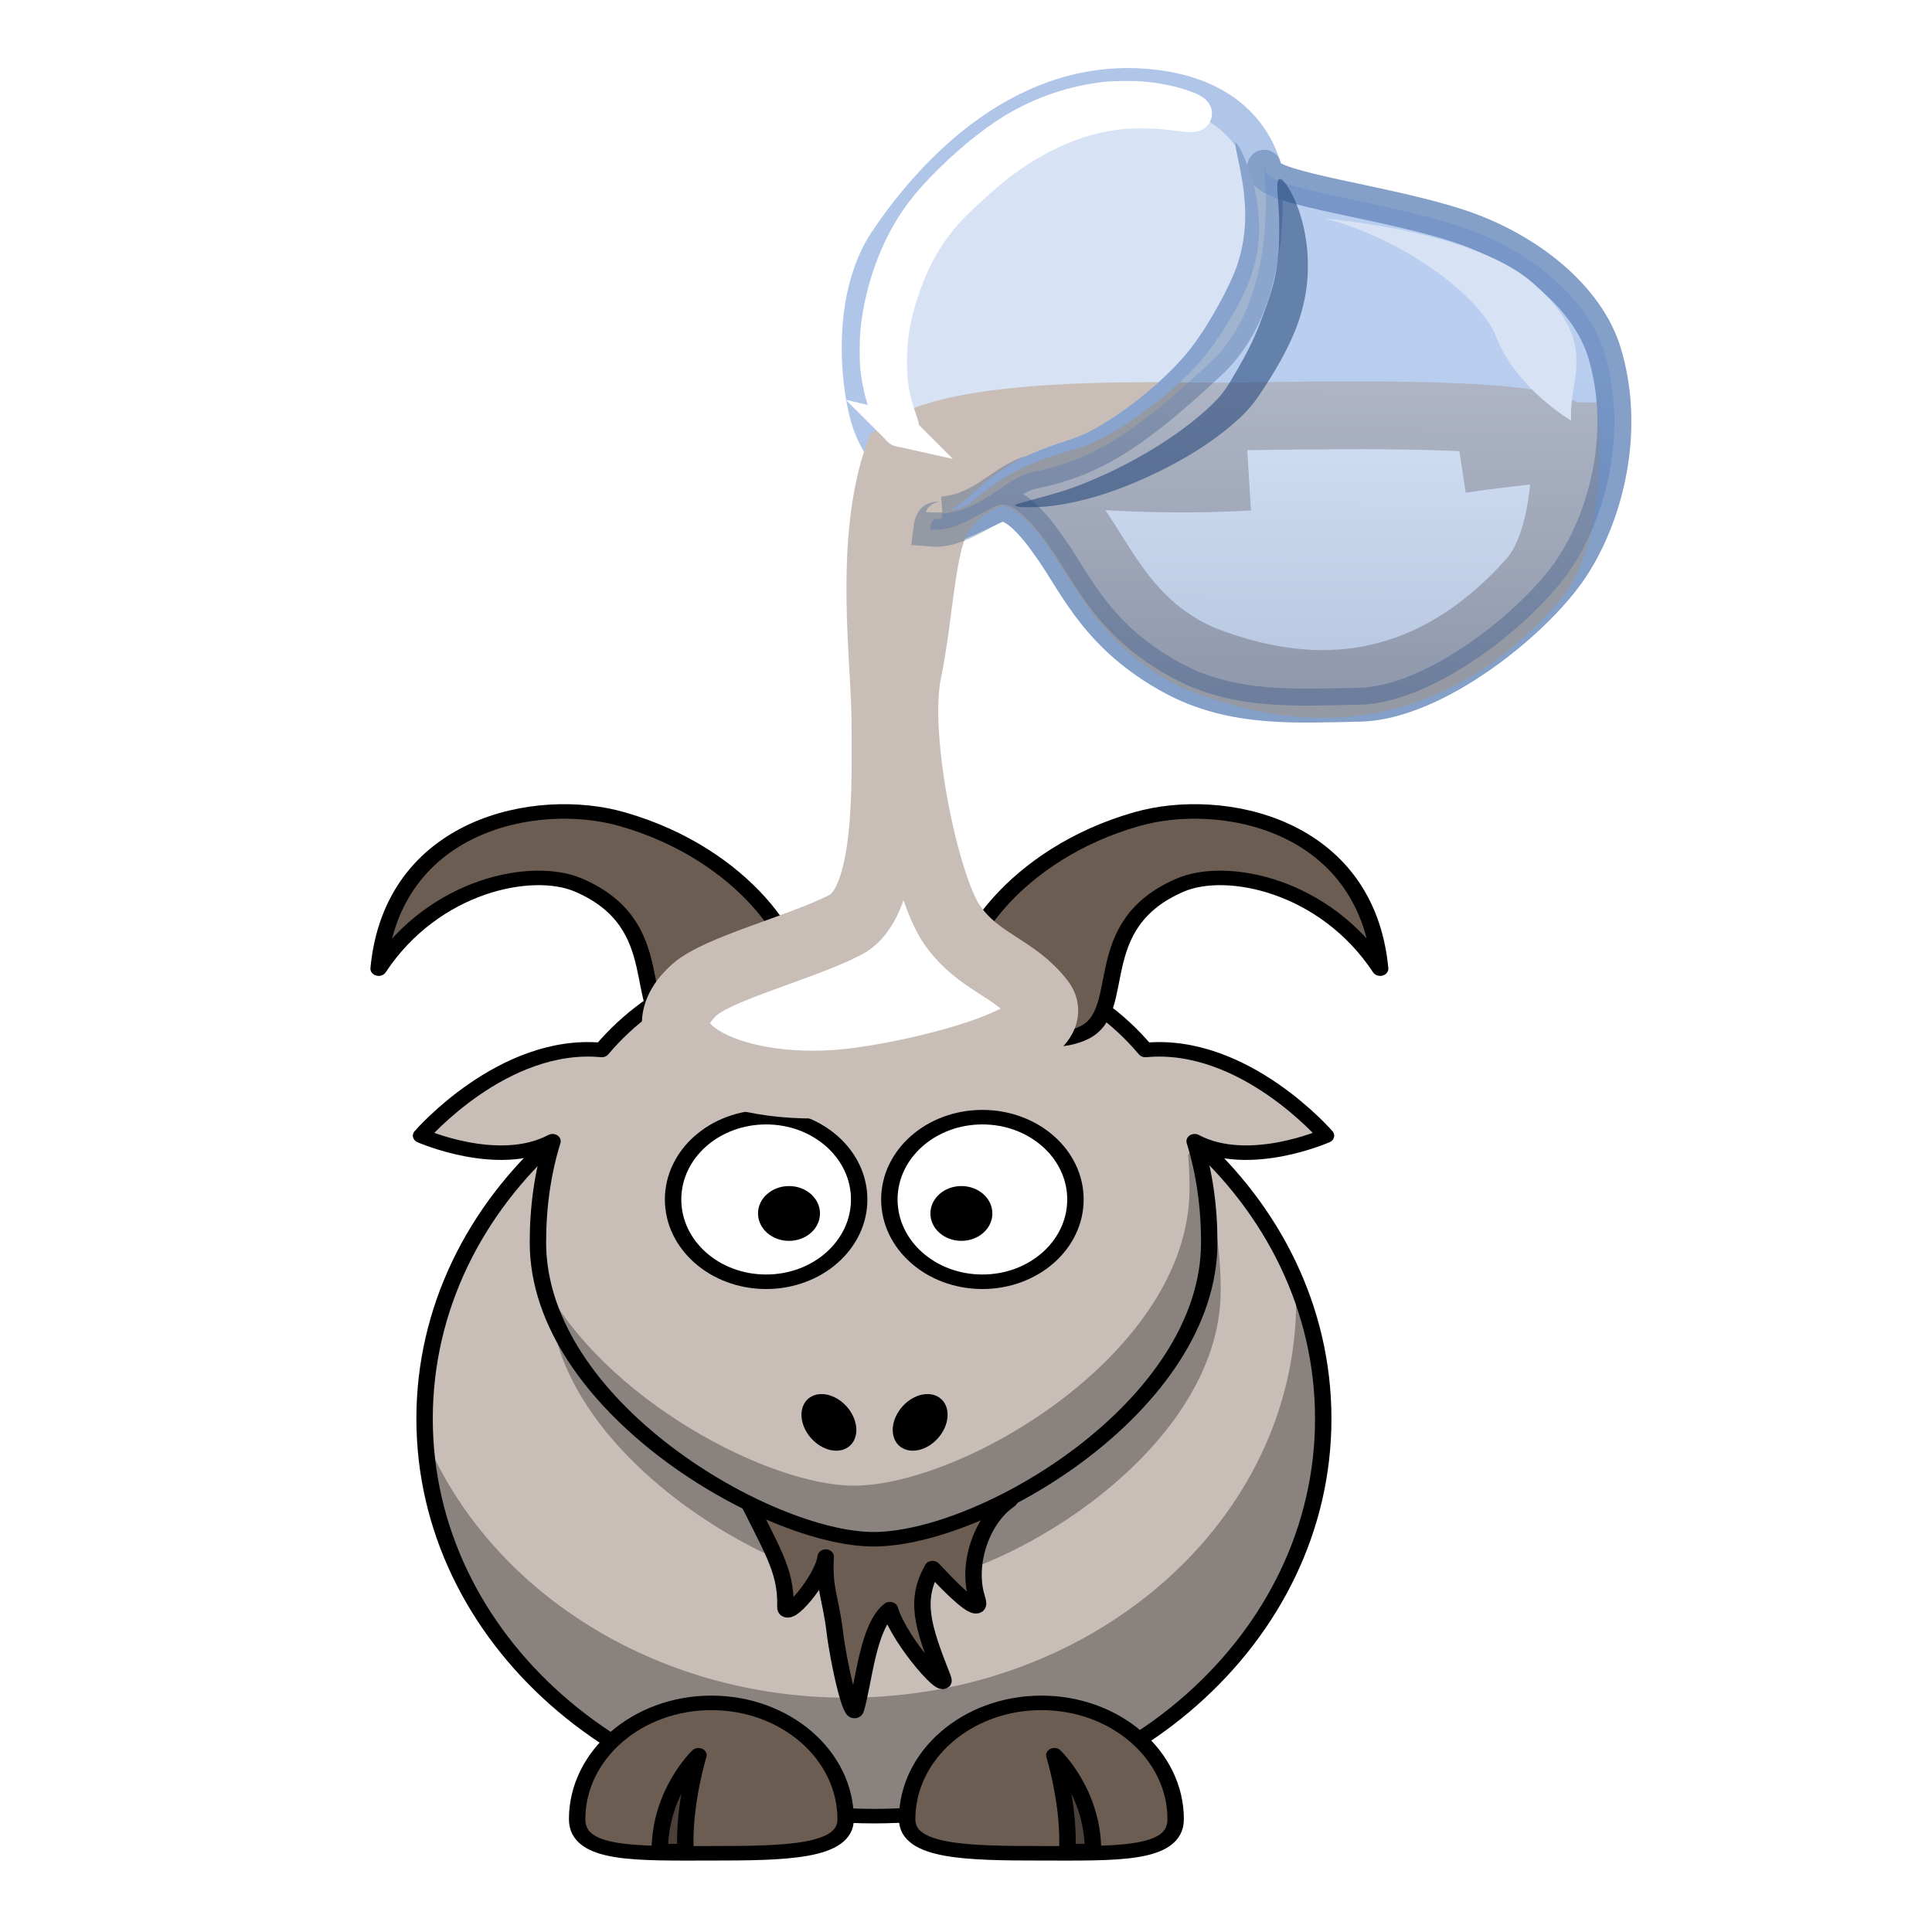 <?xml version="1.0"?><svg width="57" height="57" xmlns="http://www.w3.org/2000/svg" xmlns:xlink="http://www.w3.org/1999/xlink">
 <defs>
  <clipPath clipPathUnits="userSpaceOnUse" id="clipPath6980">
   <path d="m0,0l200,0l0,240l-200,0l0,-240z" id="path6982"/>
  </clipPath>
  <clipPath clipPathUnits="userSpaceOnUse" id="clipPath6976">
   <path d="m0,0l200,0l0,240l-200,0l0,-240z" id="path6978"/>
  </clipPath>
  <mask maskUnits="userSpaceOnUse" x="0" y="0" width="1" height="1" id="mask6964">
   <g id="g6966">
    <g clip-path="url(#clipPath6960)" id="g6968">
     <path fill="#ffffff" fill-opacity="0.75" fill-rule="nonzero" d="m0,0l200,0l0,240l-200,0l0,-240z" id="path6970"/>
    </g>
   </g>
  </mask>
  <clipPath clipPathUnits="userSpaceOnUse" id="clipPath6960">
   <path d="m0,0l200,0l0,240l-200,0l0,-240z" id="path6962"/>
  </clipPath>
  <clipPath clipPathUnits="userSpaceOnUse" id="clipPath6930">
   <path d="m0,0l200,0l0,240l-200,0l0,-240z" id="path6932"/>
  </clipPath>
  <clipPath clipPathUnits="userSpaceOnUse" id="clipPath6926">
   <path d="m0,0l200,0l0,240l-200,0l0,-240z" id="path6928"/>
  </clipPath>
  <mask maskUnits="userSpaceOnUse" x="0" y="0" width="1" height="1" id="mask6914">
   <g id="g6916">
    <g clip-path="url(#clipPath6910)" id="g6918">
     <path fill="#ffffff" fill-opacity="0.3" fill-rule="nonzero" d="m0,0l200,0l0,240l-200,0l0,-240z" id="path6920"/>
    </g>
   </g>
  </mask>
  <clipPath clipPathUnits="userSpaceOnUse" id="clipPath6910">
   <path d="m0,0l200,0l0,240l-200,0l0,-240z" id="path6912"/>
  </clipPath>
  <clipPath clipPathUnits="userSpaceOnUse" id="clipPath6862">
   <path d="m0,0l200,0l0,240l-200,0l0,-240z" id="path6864"/>
  </clipPath>
  <clipPath clipPathUnits="userSpaceOnUse" id="clipPath6858">
   <path d="m0,0l200,0l0,240l-200,0l0,-240z" id="path6860"/>
  </clipPath>
  <mask maskUnits="userSpaceOnUse" x="0" y="0" width="1" height="1" id="mask6846">
   <g id="g6848">
    <g clip-path="url(#clipPath6842)" id="g6850">
     <path fill="#ffffff" fill-opacity="0.3" fill-rule="nonzero" d="m0,0l200,0l0,240l-200,0l0,-240z" id="path6852"/>
    </g>
   </g>
  </mask>
  <clipPath clipPathUnits="userSpaceOnUse" id="clipPath6842">
   <path d="m0,0l200,0l0,240l-200,0l0,-240z" id="path6844"/>
  </clipPath>
  <clipPath clipPathUnits="userSpaceOnUse" id="clipPath7252">
   <path d="m0,0l200,0l0,240l-200,0l0,-240z" id="path7254"/>
  </clipPath>
  <clipPath clipPathUnits="userSpaceOnUse" id="clipPath7248">
   <path d="m0,0l200,0l0,240l-200,0l0,-240z" id="path7250"/>
  </clipPath>
  <mask maskUnits="userSpaceOnUse" x="0" y="0" width="1" height="1" id="mask7236">
   <g id="g7238">
    <g clip-path="url(#clipPath7232)" id="g7240">
     <path fill="#ffffff" fill-opacity="0.75" fill-rule="nonzero" d="m0,0l200,0l0,240l-200,0l0,-240z" id="path7242"/>
    </g>
   </g>
  </mask>
  <clipPath clipPathUnits="userSpaceOnUse" id="clipPath7232">
   <path d="m0,0l200,0l0,240l-200,0l0,-240z" id="path7234"/>
  </clipPath>
  <clipPath clipPathUnits="userSpaceOnUse" id="clipPath7202">
   <path d="m0,0l200,0l0,240l-200,0l0,-240z" id="path7204"/>
  </clipPath>
  <clipPath clipPathUnits="userSpaceOnUse" id="clipPath7198">
   <path d="m0,0l200,0l0,240l-200,0l0,-240z" id="path7200"/>
  </clipPath>
  <mask maskUnits="userSpaceOnUse" x="0" y="0" width="1" height="1" id="mask7186">
   <g id="g7188">
    <g clip-path="url(#clipPath7182)" id="g7190">
     <path fill="#ffffff" fill-opacity="0.3" fill-rule="nonzero" d="m0,0l200,0l0,240l-200,0l0,-240z" id="path7192"/>
    </g>
   </g>
  </mask>
  <clipPath clipPathUnits="userSpaceOnUse" id="clipPath7182">
   <path d="m0,0l200,0l0,240l-200,0l0,-240z" id="path7184"/>
  </clipPath>
  <clipPath clipPathUnits="userSpaceOnUse" id="clipPath7134">
   <path d="m0,0l200,0l0,240l-200,0l0,-240z" id="path7136"/>
  </clipPath>
  <clipPath clipPathUnits="userSpaceOnUse" id="clipPath7130">
   <path d="m0,0l200,0l0,240l-200,0l0,-240z" id="path7132"/>
  </clipPath>
  <mask maskUnits="userSpaceOnUse" x="0" y="0" width="1" height="1" id="mask7118">
   <g id="g7120">
    <g clip-path="url(#clipPath7114)" id="g7122">
     <path fill="#ffffff" fill-opacity="0.3" fill-rule="nonzero" d="m0,0l200,0l0,240l-200,0l0,-240z" id="path7124"/>
    </g>
   </g>
  </mask>
  <clipPath clipPathUnits="userSpaceOnUse" id="clipPath7114">
   <path d="m0,0l200,0l0,240l-200,0l0,-240z" id="path7116"/>
  </clipPath>
  <filter height="1.318" y="-0.159" width="1.414" x="-0.207" id="filter10270">
   <feGaussianBlur id="feGaussianBlur10272" stdDeviation="6.324"/>
  </filter>
  <filter id="filter10274">
   <feGaussianBlur id="feGaussianBlur10276" stdDeviation="0.919"/>
  </filter>
  <filter height="1.673" y="-0.336" width="1.183" x="-0.092" id="filter10359">
   <feGaussianBlur id="feGaussianBlur10361" stdDeviation="3.518"/>
  </filter>
  <linearGradient id="linearGradient10278">
   <stop stop-color="#0d4395" id="stop10280" offset="0"/>
   <stop stop-color="#77a3e8" id="stop10282" offset="1"/>
  </linearGradient>
  <pattern patternUnits="userSpaceOnUse" x="0" y="0" width="200" height="240" id="pattern6984">
   <g id="g6986"/>
   <g id="g6988">
    <g clip-path="url(#clipPath6980)" id="g6990">
     <g id="g6992">
      <path fill="#214478" fill-rule="nonzero" d="m118.289,179.918c-0.184,-0.586 -0.727,-2.508 -1.82,-5.316c-0.551,-1.403 -1.239,-3.028 -2.067,-4.817c-0.824,-1.793 -1.793,-3.754 -2.859,-5.828c-0.656,-1.324 -1.543,-2.645 -2.609,-3.957c-1.067,-1.312 -2.313,-2.621 -3.637,-3.934c-3.16,-3.097 -6.82,-5.964 -10.57,-8.488c-3.161,-2.105 -6.356,-4.012 -9.391,-5.566c-3.031,-1.555 -5.902,-2.758 -8.391,-3.645c-2.488,-0.887 -4.59,-1.465 -6.07,-1.898c-1.48,-0.434 -2.332,-0.739 -2.316,-1.012c0.015,-0.277 0.906,-0.492 2.496,-0.531c1.586,-0.043 3.875,0.101 6.613,0.609c2.742,0.508 5.937,1.387 9.309,2.68c3.375,1.293 6.921,2.996 10.386,4.969c4.168,2.343 8.313,5.168 12,8.359c1.532,1.309 3.028,2.719 4.391,4.242c1.359,1.524 2.586,3.164 3.609,4.899c1.215,2.078 2.328,4.093 3.293,5.972c0.961,1.879 1.778,3.625 2.434,5.156c1.312,3.059 2.004,5.254 2.211,5.926c0.219,0.696 0.609,2.016 1,3.793c0.504,2.379 0.949,5.539 1.004,8.926c0.058,3.383 -0.278,6.984 -0.946,10.195c-0.664,3.215 -1.64,6.032 -2.578,7.973c-0.933,1.937 -1.797,3.008 -2.285,2.836c-0.484,-0.176 -0.5,-1.543 -0.379,-3.613c0.121,-2.071 0.356,-4.856 0.395,-7.868c0.035,-3.011 -0.133,-6.246 -0.547,-9.203c-0.414,-2.957 -1.063,-5.632 -1.66,-7.625c-0.434,-1.496 -0.828,-2.625 -1.016,-3.234z" id="path6994"/>
     </g>
    </g>
   </g>
  </pattern>
  <pattern patternUnits="userSpaceOnUse" x="0" y="0" width="200" height="240" id="pattern6934">
   <g id="g6936"/>
   <g id="g6938">
    <g clip-path="url(#clipPath6930)" id="g6940">
     <g id="g6942">
      <g transform="matrix(1,0,0,-1,0,240)" id="g6944">
       <path fill="#3771c8" fill-rule="nonzero" stroke="#214478" stroke-width="0.8" stroke-miterlimit="4" d="m54.137,106.414c8.414,-0.758 12.418,-8.25 18,-9.594c11.66,-2.808 19.691,-8.23 35.59,-25.511c15.902,-17.286 9.57,-52.371 11.027,-44.411c0.937,4.133 24.441,7.157 38.875,12.766c14.031,5.449 25.578,16.711 28.887,29.199c4.851,18.305 0.394,38.153 -6.594,50.321c-7.129,12.414 -27.234,31.39 -42.391,31.691c-12.277,0.246 -25.289,1.437 -37.465,-6.281c-14.746,-9.348 -18.988,-21.207 -23.953,-29.532c-1.789,-2.996 -7.343,-12.5 -11.195,-10.402c-4.582,2.5 -11.051,6.5 -15.848,5.988c-4.109,-4.625 5.067,-1.152 5.067,-4.234z" id="path6946"/>
      </g>
     </g>
    </g>
   </g>
  </pattern>
  <pattern patternUnits="userSpaceOnUse" x="0" y="0" width="200" height="240" id="pattern6866">
   <g id="g6868"/>
   <g id="g6870">
    <g clip-path="url(#clipPath6862)" id="g6872">
     <g id="g6874">
      <g transform="matrix(1,0,0,-1,0,240)" id="g6876">
       <path fill="#3771c8" fill-rule="nonzero" stroke="#87aade" stroke-width="0.8" stroke-miterlimit="4" d="m-40.645,127.918c0,6.414 -9.945,107.141 -22.214,107.141c-12.27,0 -14.606,-100.727 -14.606,-107.141c0,-6.414 2.336,-48.832 14.606,-48.832c12.269,0 22.214,42.418 22.214,48.832z" id="path6878"/>
      </g>
     </g>
    </g>
   </g>
  </pattern>
  <pattern patternUnits="userSpaceOnUse" x="0" y="0" width="200" height="240" id="pattern7256">
   <g id="g7258"/>
   <g id="g7260">
    <g clip-path="url(#clipPath7252)" id="g7262">
     <g id="g7264">
      <path fill="#214478" fill-rule="nonzero" d="m118.289,179.918c-0.184,-0.586 -0.727,-2.508 -1.82,-5.316c-0.551,-1.403 -1.239,-3.028 -2.067,-4.817c-0.824,-1.793 -1.793,-3.754 -2.859,-5.828c-0.656,-1.324 -1.543,-2.645 -2.609,-3.957c-1.067,-1.312 -2.313,-2.621 -3.637,-3.934c-3.16,-3.097 -6.82,-5.964 -10.57,-8.488c-3.161,-2.105 -6.356,-4.012 -9.391,-5.566c-3.031,-1.555 -5.902,-2.758 -8.391,-3.645c-2.488,-0.887 -4.59,-1.465 -6.07,-1.898c-1.48,-0.434 -2.332,-0.739 -2.316,-1.012c0.015,-0.277 0.906,-0.492 2.496,-0.531c1.586,-0.043 3.875,0.101 6.613,0.609c2.742,0.508 5.937,1.387 9.309,2.68c3.375,1.293 6.921,2.996 10.386,4.969c4.168,2.343 8.313,5.168 12,8.359c1.532,1.309 3.028,2.719 4.391,4.242c1.359,1.524 2.586,3.164 3.609,4.899c1.215,2.078 2.328,4.093 3.293,5.972c0.961,1.879 1.778,3.625 2.434,5.156c1.312,3.059 2.004,5.254 2.211,5.926c0.219,0.696 0.609,2.016 1,3.793c0.504,2.379 0.949,5.539 1.004,8.926c0.058,3.383 -0.278,6.984 -0.946,10.195c-0.664,3.215 -1.64,6.032 -2.578,7.973c-0.933,1.937 -1.797,3.008 -2.285,2.836c-0.484,-0.176 -0.5,-1.543 -0.379,-3.613c0.121,-2.071 0.356,-4.856 0.395,-7.868c0.035,-3.011 -0.133,-6.246 -0.547,-9.203c-0.414,-2.957 -1.063,-5.632 -1.66,-7.625c-0.434,-1.496 -0.828,-2.625 -1.016,-3.234z" id="path7266"/>
     </g>
    </g>
   </g>
  </pattern>
  <pattern patternUnits="userSpaceOnUse" x="0" y="0" width="200" height="240" id="pattern7206">
   <g id="g7208"/>
   <g id="g7210">
    <g clip-path="url(#clipPath7202)" id="g7212">
     <g id="g7214">
      <g transform="matrix(1,0,0,-1,0,240)" id="g7216">
       <path fill="#3771c8" fill-rule="nonzero" stroke="#214478" stroke-width="0.8" stroke-miterlimit="4" d="m54.137,106.414c8.414,-0.758 12.418,-8.25 18,-9.594c11.66,-2.808 19.691,-8.23 35.59,-25.511c15.902,-17.286 9.57,-52.371 11.027,-44.411c0.937,4.133 24.441,7.157 38.875,12.766c14.031,5.449 25.578,16.711 28.887,29.199c4.851,18.305 0.394,38.153 -6.594,50.321c-7.129,12.414 -27.234,31.39 -42.391,31.691c-12.277,0.246 -25.289,1.437 -37.465,-6.281c-14.746,-9.348 -18.988,-21.207 -23.953,-29.532c-1.789,-2.996 -7.343,-12.5 -11.195,-10.402c-4.582,2.5 -11.051,6.5 -15.848,5.988c-4.109,-4.625 5.067,-1.152 5.067,-4.234z" id="path7218"/>
      </g>
     </g>
    </g>
   </g>
  </pattern>
  <pattern patternUnits="userSpaceOnUse" x="0" y="0" width="200" height="240" id="pattern7138">
   <g id="g7140"/>
   <g id="g7142">
    <g clip-path="url(#clipPath7134)" id="g7144">
     <g id="g7146">
      <g transform="matrix(1,0,0,-1,0,240)" id="g7148">
       <path fill="#3771c8" fill-rule="nonzero" stroke="#87aade" stroke-width="0.8" stroke-miterlimit="4" d="m-40.645,127.918c0,6.414 -9.945,107.141 -22.214,107.141c-12.27,0 -14.606,-100.727 -14.606,-107.141c0,-6.414 2.336,-48.832 14.606,-48.832c12.269,0 22.214,42.418 22.214,48.832z" id="path7150"/>
      </g>
     </g>
    </g>
   </g>
  </pattern>
  <linearGradient y2="0.4" x2="0.673" y1="0.96" x1="0.67" id="linearGradient10284" xlink:href="#linearGradient10278"/>
  <symbol id="svg_21" height="291.282" width="248.201">

   <g id="svg_2" transform="translate(-228.581,-391.385)">
    <path fill="#c8beb7" fill-rule="nonzero" stroke="#000000" stroke-width="3.287" stroke-linecap="round" stroke-linejoin="round" stroke-miterlimit="4" id="svg_20" transform="matrix(1.217,0,0,1.217,-76.15,-121.552)" d="m441.295,560.706c0.015,49.728 -40.294,90.048 -90.022,90.048c-49.728,0 -90.036,-40.32 -90.022,-90.048c-0.015,-49.728 40.294,-90.048 90.022,-90.048c49.728,0 90.036,40.32 90.022,90.048z"/>
    <path fill="#000000" fill-opacity="0.314" fill-rule="nonzero" stroke-width="4" stroke-linecap="round" stroke-linejoin="round" stroke-miterlimit="4" id="svg_19" d="m454.188,523.125c0.077,1.682 0.125,3.393 0.125,5.094c0,60.464 -49.067,109.531 -109.531,109.531c-47.262,0 -87.591,-29.999 -102.938,-71.969c2.654,58.112 50.674,104.469 109.438,104.469c60.464,0 109.531,-49.067 109.531,-109.531c0,-13.202 -2.338,-25.87 -6.625,-37.594z"/>
    <path fill="#6c5d53" fill-rule="nonzero" stroke="#000000" stroke-width="4" stroke-linecap="round" stroke-linejoin="round" stroke-miterlimit="4" id="svg_18" d="m359.453,671.276c0,9.091 14.665,9.381 32.735,9.381c18.07,0 32.735,0.693 32.735,-9.381c0,-17.716 -14.665,-32.094 -32.735,-32.094c-18.07,0 -32.735,14.378 -32.735,32.094z"/>
    <path fill="#000000" fill-opacity="0.314" fill-rule="nonzero" stroke-width="4" stroke-linecap="round" stroke-linejoin="round" stroke-miterlimit="4" id="svg_17" d="m435.908,525.42c0,45.175 -55.121,81.838 -81.838,81.838c-25.718,0 -81.838,-36.663 -81.838,-81.838c0,-45.174 24.625,-81.838 81.838,-81.838c57.223,0 81.838,36.663 81.838,81.838z"/>
    <path fill="#6c5d53" fill-rule="evenodd" stroke="#000000" stroke-width="4" stroke-linejoin="round" stroke-miterlimit="4" id="svg_16" d="m318.631,579.05c7.751,17.933 11.363,23.327 11.133,33.588c-0.105,4.674 9.185,-7.636 9.829,-13.789c-0.473,8.886 1.199,11.314 2.182,20.506c0.983,9.192 4.244,25.143 5.191,21.567c1.966,-7.425 2.886,-22.819 8.277,-27.577c2.44,9.192 14.915,24.627 12.856,18.738c-4.998,-14.297 -6.836,-21.151 -2.457,-30.052c7.835,9.514 12.317,13.452 10.812,8.132c-2.539,-8.978 1.075,-21.312 7.658,-26.516c8.355,-6.607 -65.481,-4.95 -65.481,-4.596z"/>
    <path fill="#000000" fill-opacity="0.314" fill-rule="evenodd" stroke="#000000" stroke-width="4" stroke-linejoin="round" stroke-miterlimit="4" id="svg_15" d="m404.779,680.056c0,-16.368 -9.443,-26.44 -9.443,-26.44c0,0 3.777,13.849 3.148,26.44l6.295,0z"/>
    <path fill="#c8beb7" fill-rule="nonzero" stroke="#000000" stroke-width="4" stroke-linecap="round" stroke-linejoin="round" stroke-miterlimit="4" id="svg_14" transform="translate(239.736,384.066)" d="m108.875,46.344c-30.129,0.611 -50.932,11.653 -63.625,28.75c-24.064,-2.588 -44.062,23.625 -44.062,23.625c0,0 18.891,9.446 32.062,1.531c-2.399,8.712 -3.562,18.106 -3.562,27.906c0,45.174 56.126,81.844 81.844,81.844c26.717,0 81.844,-36.669 81.844,-81.844c0,-9.8 -1.164,-19.195 -3.562,-27.906c13.171,7.915 32.031,-1.531 32.031,-1.531c0,0 -19.971,-26.205 -44.031,-23.625c-13.062,-17.595 -34.708,-28.75 -66.281,-28.75c-0.894,0 -1.778,-0.018 -2.656,0z"/>
    <path fill="#ffffff" fill-rule="nonzero" stroke="#000000" stroke-width="15.889" stroke-linecap="round" stroke-linejoin="round" stroke-miterlimit="4" id="svg_13" transform="matrix(0.252,0,0,0.252,236.548,359.079)" d="m441.295,560.706c0.015,49.728 -40.294,90.048 -90.022,90.048c-49.728,0 -90.036,-40.32 -90.022,-90.048c-0.015,-49.728 40.294,-90.048 90.022,-90.048c49.728,0 90.036,40.32 90.022,90.048z"/>
    <path fill="#ffffff" fill-rule="nonzero" stroke="#000000" stroke-width="15.889" stroke-linecap="round" stroke-linejoin="round" stroke-miterlimit="4" id="svg_12" transform="matrix(0.252,0,0,0.252,289.281,359.079)" d="m441.295,560.706c0.015,49.728 -40.294,90.048 -90.022,90.048c-49.728,0 -90.036,-40.32 -90.022,-90.048c-0.015,-49.728 40.294,-90.048 90.022,-90.048c49.728,0 90.036,40.32 90.022,90.048z"/>
    <path fill="#000000" fill-rule="nonzero" stroke-width="47.667" stroke-linecap="round" stroke-linejoin="round" stroke-miterlimit="4" id="svg_11" transform="matrix(8.3916033e-2,0,0,8.3916033e-2,343.199,457.183)" d="m441.295,560.706c0.015,49.728 -40.294,90.048 -90.022,90.048c-49.728,0 -90.036,-40.32 -90.022,-90.048c-0.015,-49.728 40.294,-90.048 90.022,-90.048c49.728,0 90.036,40.32 90.022,90.048z"/>
    <path fill="#000000" fill-rule="nonzero" stroke-width="47.667" stroke-linecap="round" stroke-linejoin="round" stroke-miterlimit="4" id="svg_10" transform="matrix(8.3916033e-2,0,0,8.3916033e-2,301.169,457.183)" d="m441.295,560.706c0.015,49.728 -40.294,90.048 -90.022,90.048c-49.728,0 -90.036,-40.32 -90.022,-90.048c-0.015,-49.728 40.294,-90.048 90.022,-90.048c49.728,0 90.036,40.32 90.022,90.048z"/>
    <path fill="#6c5d53" fill-rule="evenodd" stroke="#000000" stroke-width="4" stroke-linejoin="round" stroke-miterlimit="4" id="svg_9" d="m372.761,441.619c-1.993,-10.394 12.583,-36.414 42.695,-46.118c20.716,-6.676 55.979,1.232 59.326,41.23c-13.48,-23.044 -37.378,-28.541 -48.706,-23.055c-22.732,11.01 -12.48,34.475 -23.363,40.657c-10.131,5.755 -27.887,-1.94 -29.953,-12.715z"/>
    <path fill="#000000" fill-opacity="0.314" fill-rule="nonzero" stroke-width="4" stroke-linecap="round" stroke-linejoin="round" stroke-miterlimit="4" id="svg_8" transform="translate(239.736,384.066)" d="m190.094,101.344l-1.875,2.656c0.249,3.075 0.344,6.203 0.344,9.375c0,45.174 -55.127,81.844 -81.844,81.844c-20.706,0 -61.097,-23.756 -76.062,-56.594c7.616,40.246 57.172,71.375 80.875,71.375c26.717,0 81.844,-36.669 81.844,-81.844c0,-9.392 -1.075,-18.41 -3.281,-26.812z"/>
    <path fill="#6c5d53" fill-rule="nonzero" stroke="#000000" stroke-width="4" stroke-linecap="round" stroke-linejoin="round" stroke-miterlimit="4" id="svg_7" d="m344.456,671.276c0,9.091 -14.665,9.381 -32.735,9.381c-18.07,0 -32.735,0.693 -32.735,-9.381c0,-17.716 14.665,-32.094 32.735,-32.094c18.07,0 32.735,14.378 32.735,32.094z"/>
    <path fill="#000000" fill-opacity="0.314" fill-rule="evenodd" stroke="#000000" stroke-width="4" stroke-linejoin="round" stroke-miterlimit="4" id="svg_6" d="m299.13,680.056c0,-16.368 9.443,-26.44 9.443,-26.44c0,0 -3.777,13.849 -3.148,26.44l-6.295,0z"/>
    <path fill="#000000" fill-rule="nonzero" stroke-width="47.667" stroke-linecap="round" stroke-linejoin="round" stroke-miterlimit="4" id="svg_5" d="m367.868,564.867c-2.293,3.973 -6.5,5.839 -9.397,4.166c-2.897,-1.672 -3.385,-6.249 -1.09,-10.221c2.293,-3.973 6.5,-5.839 9.397,-4.166c2.897,1.672 3.385,6.249 1.09,10.221z"/>
    <path fill="#000000" fill-rule="nonzero" stroke-width="47.667" stroke-linecap="round" stroke-linejoin="round" stroke-miterlimit="4" id="svg_4" d="m335.131,564.867c2.293,3.973 6.5,5.839 9.397,4.166c2.897,-1.672 3.385,-6.249 1.09,-10.221c-2.293,-3.973 -6.5,-5.839 -9.397,-4.166c-2.897,1.672 -3.385,6.249 -1.09,10.221z"/>
    <path fill="#6c5d53" fill-rule="evenodd" stroke="#000000" stroke-width="4" stroke-linejoin="round" stroke-miterlimit="4" id="svg_3" d="m332.602,441.619c1.993,-10.394 -12.583,-36.414 -42.695,-46.118c-20.716,-6.676 -55.979,1.232 -59.326,41.23c13.48,-23.044 37.378,-28.541 48.706,-23.055c22.732,11.01 12.48,34.475 23.363,40.657c10.131,5.755 27.887,-1.94 29.953,-12.715z"/>
   </g>
  </symbol>
 </defs>
 <g>
  <title>Layer 1</title>
  <use x="237.853" y="535.746" transform="matrix(0.121, 0, 0, 0.107, -17.852, -33.599)" xlink:href="#svg_21" id="svg_22"/>
  <g display="inline" id="layer1">
   <path fill="#d7e3f4" stroke="#afc6e9" stroke-width="1px" d="m26.552,14.143c0,-0.391 -0.657,-0.782 -0.96,-1.826c-0.303,-1.043 -0.555,-3.564 0.556,-5.216c1.109,-1.65 3.806,-4.937 7.741,-4.564c2.176,0.207 3.135,1.342 3.446,2.52c0.138,0.525 3.605,0.908 5.734,1.62c2.07,0.692 3.772,2.121 4.261,3.706c0.715,2.323 0.058,4.842 -0.973,6.386c-1.051,1.575 -4.017,3.983 -6.252,4.022c-1.811,0.031 -3.73,0.182 -5.526,-0.797c-2.175,-1.186 -2.8,-2.691 -3.533,-3.748c-0.264,-0.38 -1.083,-1.586 -1.651,-1.32c-0.676,0.317 -1.63,0.825 -2.337,0.76c-0.606,-0.587 -0.505,-1.152 -0.505,-1.543l0,0z" id="path19816"/>
   <path fill="#ffffff" fill-rule="nonzero" stroke="#c8beb7" stroke-width="2" stroke-miterlimit="4" stroke-dashoffset="0" id="path23047" d="m39.578,12.253c-1.578,0.004 -2.99,0.038 -3.628,0.038c-1.703,0 -7.863,-0.227 -9.436,1.126c-0.917,2.593 -0.391,6.09 -0.391,7.894c0,1.804 0.13,5.298 -1.18,5.974c-1.31,0.676 -3.746,1.281 -4.454,1.916c-1.845,1.654 1.234,3.196 4.845,2.706c2.33,-0.316 6.158,-1.352 5.372,-2.367c-0.786,-1.015 -1.832,-1.128 -2.618,-2.256c-0.786,-1.127 -1.706,-5.523 -1.313,-7.44c0.393,-1.917 0.396,-4.059 1.051,-4.848c0.576,-0.693 1.251,-1.04 1.851,-1.114c2.589,0.733 2.443,4.113 5.778,5.565c4.006,1.574 7.236,0.526 9.771,-2.335c1.127,-1.329 0.959,-4.239 0.959,-4.239l-0.011,0c-0.012,-0.043 -0.057,-0.087 -0.136,-0.133c-0.737,-0.423 -3.829,-0.495 -6.46,-0.489l0,0z"/>
   <path fill="#ffffff" fill-rule="nonzero" stroke="#ffffff" stroke-miterlimit="4" stroke-dashoffset="0" id="path10202" d="m26.55,12.683c-0.032,-0.007 -0.117,-0.116 -0.194,-0.248c-0.243,-0.415 -0.41,-0.975 -0.476,-1.599c-0.025,-0.231 -0.021,-0.817 0.007,-1.088c0.104,-1.003 0.438,-2.046 0.925,-2.882c0.263,-0.453 0.556,-0.833 0.979,-1.273c0.692,-0.719 1.416,-1.321 2.09,-1.738c0.821,-0.508 1.809,-0.845 2.776,-0.945c0.238,-0.025 0.794,-0.029 1.03,-0.008c0.373,0.034 0.678,0.088 0.993,0.177c0.351,0.099 0.578,0.205 0.578,0.269c0,0.061 -0.104,0.065 -0.469,0.019c-0.481,-0.061 -0.713,-0.078 -1.094,-0.079c-0.202,-0.001 -0.447,0.006 -0.544,0.015c-1.231,0.116 -2.397,0.591 -3.582,1.462c-0.402,0.295 -1.203,1.014 -1.581,1.418c-0.672,0.719 -1.155,1.612 -1.481,2.736c-0.163,0.563 -0.235,1.031 -0.247,1.603c-0.015,0.702 0.064,1.218 0.276,1.818c0.087,0.246 0.096,0.28 0.085,0.318c-0.01,0.033 -0.02,0.037 -0.071,0.025l0,0l0,0z"/>
   <path fill="none" stroke="#c8beb7" stroke-width="2" stroke-miterlimit="4" stroke-dashoffset="0" d="m43.092,13.548c2.067,-0.316 2.847,-0.237 3.077,-0.632m-15.844,0.948c2.985,0.316 5.235,0.277 6.521,0.198" id="path23071"/>
   <path opacity="0.3" fill="url(#linearGradient10284)" stroke="#214478" stroke-width="1px" id="path22910" d="m27.804,15.149c1.241,-0.096 1.831,-1.047 2.655,-1.218c1.72,-0.357 2.904,-1.044 5.249,-3.238c2.345,-2.193 1.411,-6.646 1.626,-5.636c0.138,0.525 3.605,0.908 5.734,1.62c2.07,0.692 3.772,2.121 4.261,3.706c0.715,2.323 0.058,4.842 -0.973,6.386c-1.051,1.575 -4.017,3.983 -6.252,4.022c-1.811,0.031 -3.73,0.182 -5.526,-0.797c-2.175,-1.186 -2.8,-2.691 -3.533,-3.748c-0.264,-0.38 -1.083,-1.586 -1.651,-1.32c-0.676,0.317 -1.245,0.766 -1.952,0.701c0.073,-0.606 0.362,-0.088 0.362,-0.479l0,0z"/>
   <path fill="#d7e3f4" id="path22965" d="m39.089,6.446c1.992,0.201 4.755,0.731 6.095,1.868c2.05,1.767 1.087,2.833 1.169,4.095c0,0 -1.613,-0.936 -2.213,-2.479c-0.472,-1.213 -2.782,-2.905 -5.052,-3.485z"/>
   <path fill="#88a3ce" fill-rule="nonzero" stroke-width="1px" filter="url(#filter10274)" id="path10246" d="m28.077,15.038c0.004,-0.003 0.095,-0.067 0.202,-0.141c0.107,-0.074 0.279,-0.213 0.381,-0.309c0.37,-0.346 0.774,-0.659 1.115,-0.864c0.457,-0.275 0.886,-0.456 1.725,-0.731c0.453,-0.148 0.772,-0.306 1.262,-0.623c0.908,-0.587 1.81,-1.382 2.361,-2.081c0.418,-0.53 0.984,-1.505 1.274,-2.194c0.265,-0.629 0.38,-1.356 0.33,-2.082c-0.031,-0.45 -0.08,-0.763 -0.222,-1.423c-0.035,-0.165 -0.062,-0.322 -0.059,-0.349l0.006,-0.05l0.057,0.074c0.115,0.151 0.303,0.588 0.418,0.972c0.231,0.773 0.282,1.6 0.143,2.313c-0.107,0.546 -0.313,1.059 -0.68,1.69c-0.435,0.748 -0.773,1.219 -1.198,1.665c-0.921,0.969 -2.425,2.012 -3.312,2.297c-0.039,0.012 -0.218,0.066 -0.397,0.118c-1.113,0.325 -1.72,0.627 -2.54,1.26c-0.123,0.095 -0.243,0.191 -0.267,0.214c-0.078,0.074 -0.252,0.165 -0.397,0.208c-0.124,0.037 -0.224,0.055 -0.202,0.037l0,0l-0,0z"/>
   <path fill="#214478" fill-rule="nonzero" stroke-width="1px" filter="url(#filter10270)" opacity="0.75" id="path10248" d="m30.084,14.957c-0.069,-0.01 -0.139,-0.032 -0.139,-0.045c0,-0.024 0.074,-0.051 0.302,-0.112c1.107,-0.295 1.375,-0.382 2.026,-0.659c1.457,-0.619 2.869,-1.54 3.664,-2.389c0.146,-0.156 0.273,-0.34 0.486,-0.706c0.428,-0.735 0.604,-1.103 0.856,-1.788c0.288,-0.783 0.375,-1.135 0.44,-1.779c0.026,-0.259 0.03,-0.955 0.008,-1.264c-0.046,-0.63 -0.051,-0.772 -0.032,-0.849c0.02,-0.084 0.043,-0.101 0.102,-0.078c0.072,0.028 0.219,0.232 0.331,0.459c0.369,0.746 0.528,1.705 0.433,2.611c-0.104,0.987 -0.472,1.875 -1.303,3.141c-0.304,0.463 -0.494,0.679 -0.906,1.032c-0.533,0.456 -1.175,0.878 -1.909,1.255c-1.279,0.658 -2.486,1.049 -3.585,1.16c-0.176,0.018 -0.676,0.025 -0.773,0.011l0,0l0,0z"/>
   <path fill="#c8beb7" fill-rule="nonzero" stroke-width="2" stroke-miterlimit="4" stroke-dashoffset="0" filter="url(#filter10359)" id="path10286" d="m30.634,29.452c-1.726,1.115 -3.697,1.78 -5.66,1.999c-1.525,0.06 -3.339,0.096 -4.498,-1.228c-0.2,-0.222 -0.281,-0.465 -0.28,-0.708c-1.156,1.528 1.76,2.851 5.14,2.392c2.33,-0.316 6.158,-1.352 5.372,-2.367c-0.024,-0.031 -0.049,-0.059 -0.074,-0.089z"/>
  </g>
 </g>
</svg>